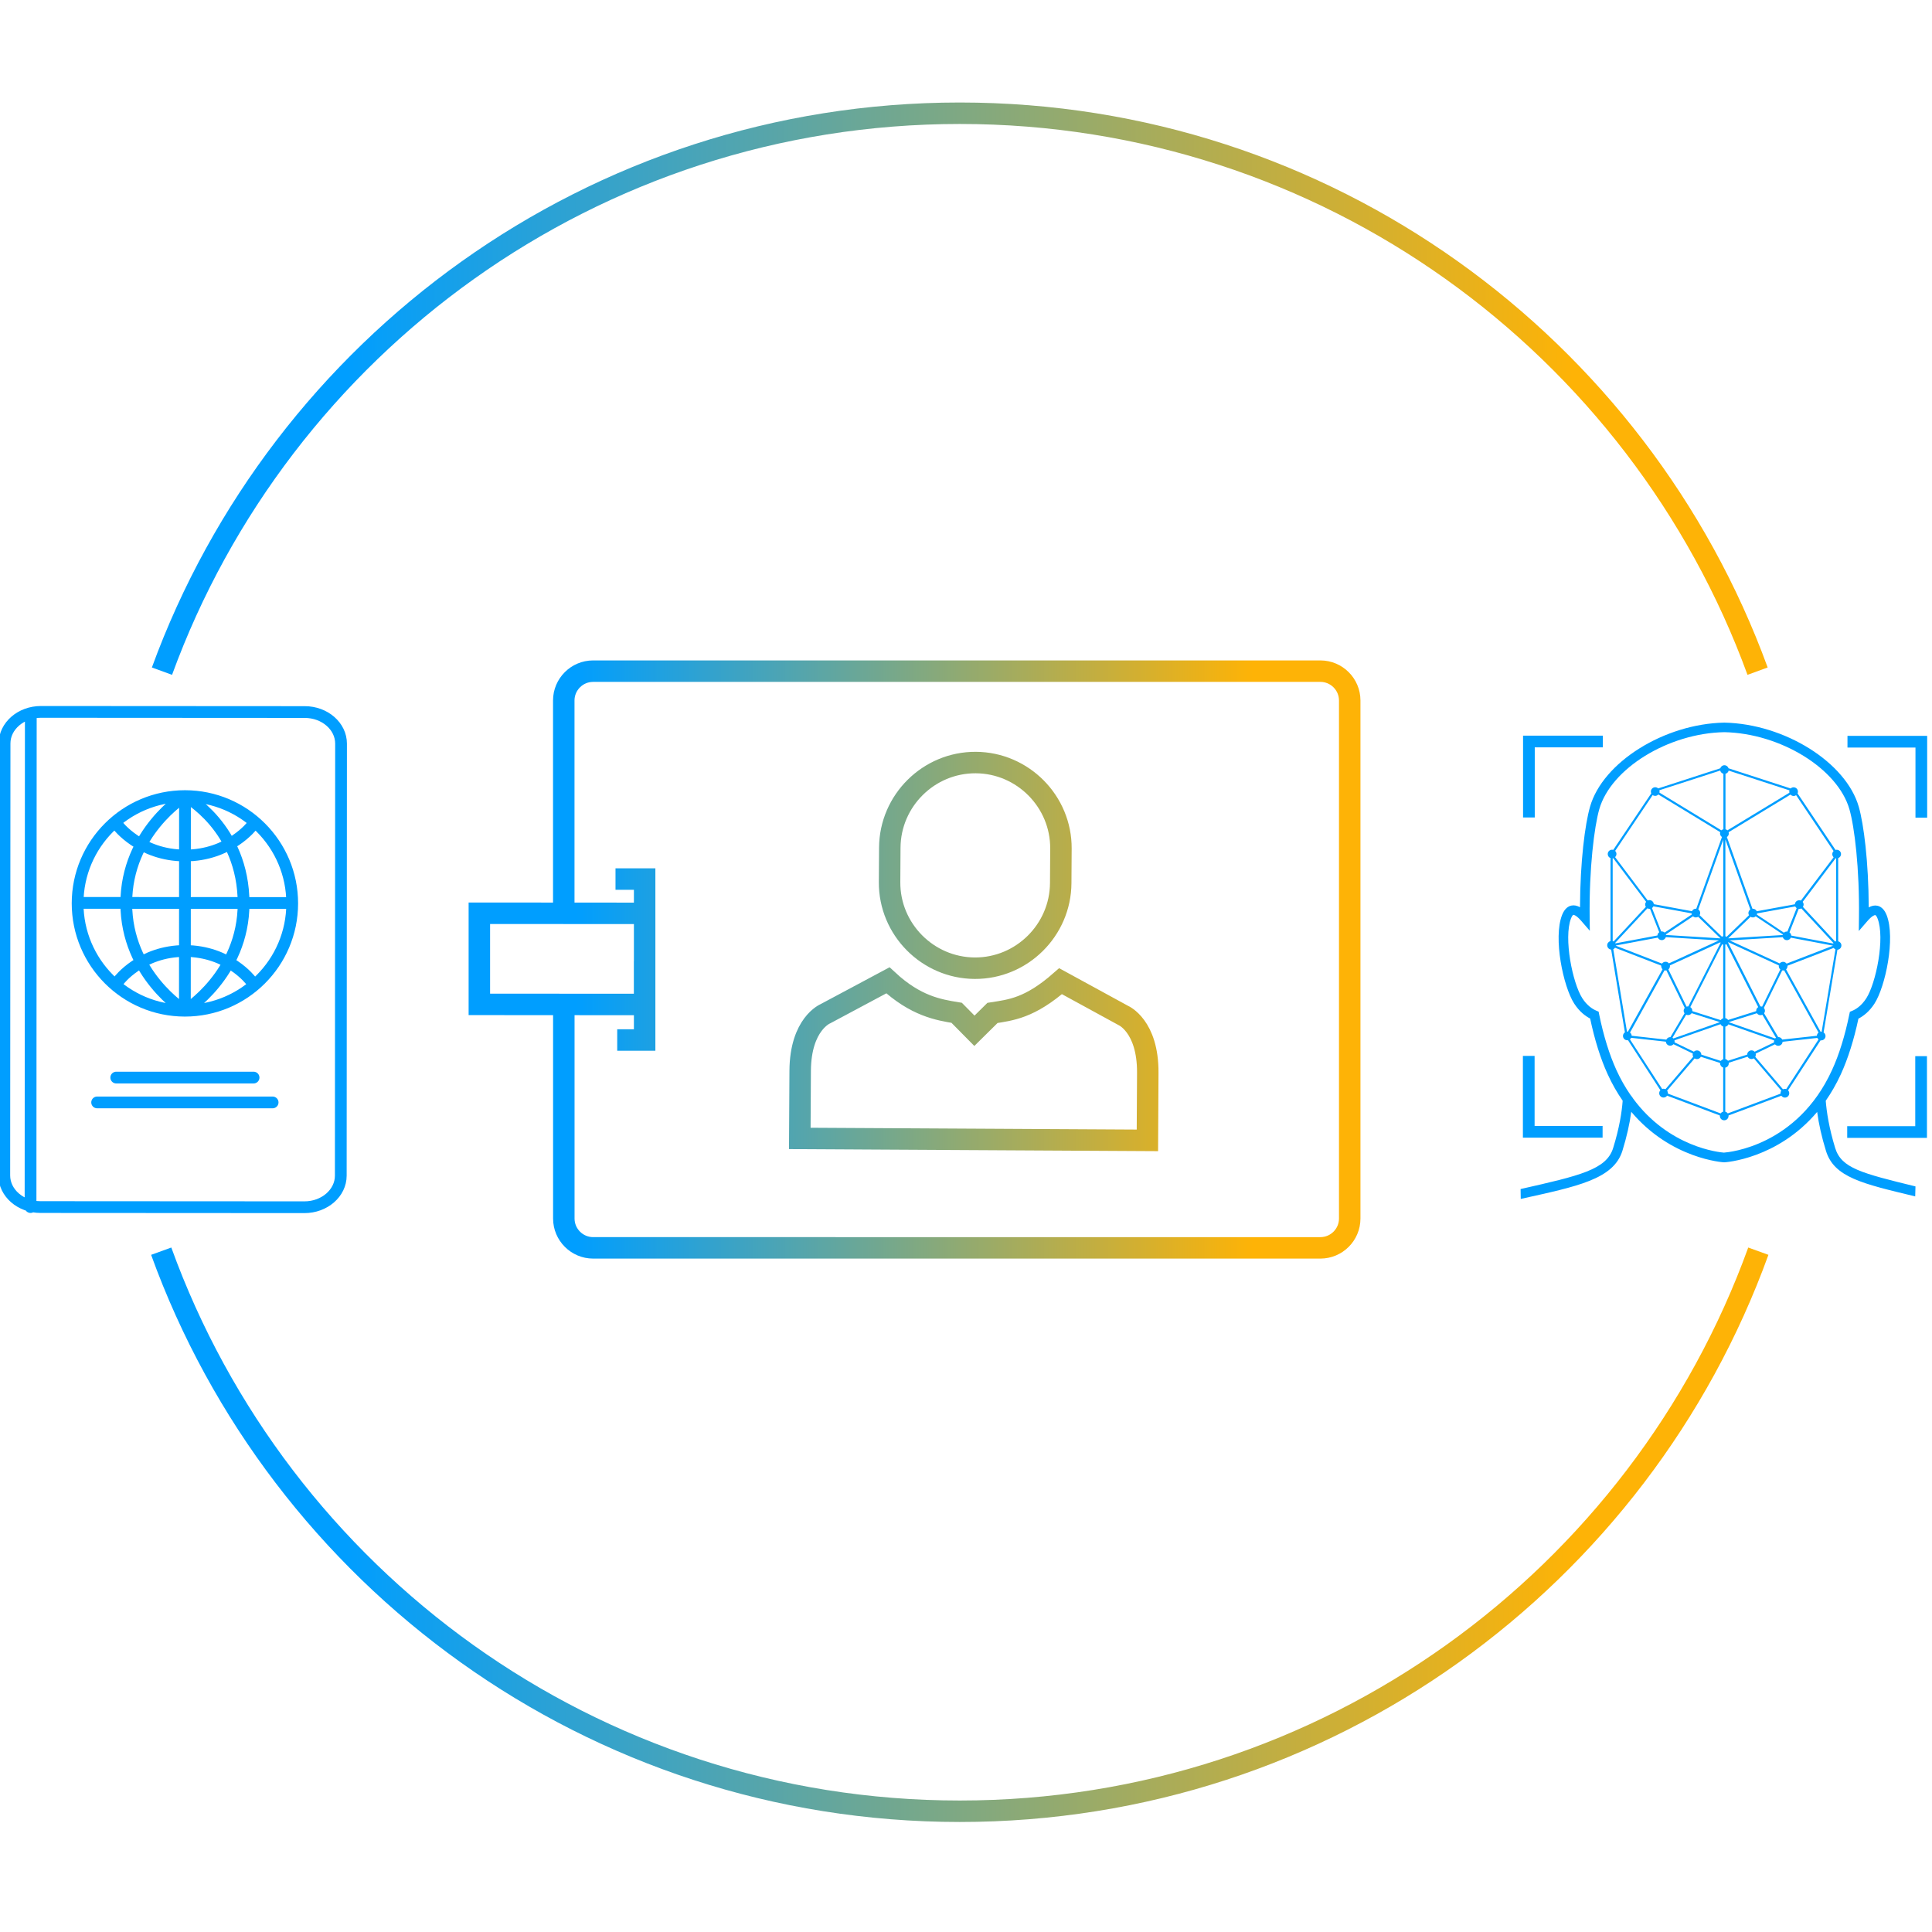 <?xml version="1.0" encoding="UTF-8"?>
<svg xmlns="http://www.w3.org/2000/svg" xmlns:xlink="http://www.w3.org/1999/xlink" id="c" viewBox="0 0 360 360">
  <defs>
    <linearGradient id="d" x1="28.3" y1="72.42" x2="329.37" y2="72.42" gradientUnits="userSpaceOnUse">
      <stop offset=".12" stop-color="#009eff"></stop>
      <stop offset=".88" stop-color="#feb306"></stop>
    </linearGradient>
    <linearGradient id="e" x1="28.16" y1="285.98" x2="329.52" y2="285.98" gradientUnits="userSpaceOnUse">
      <stop offset=".12" stop-color="#009eff"></stop>
      <stop offset=".88" stop-color="#feb306"></stop>
    </linearGradient>
    <linearGradient id="f" x1="87.32" y1="178.79" x2="253.51" y2="178.79" xlink:href="#e"></linearGradient>
  </defs>
  <path d="M327.5,125.06c-22.14-60.66-80.34-103.96-148.66-103.96S52.32,64.4,30.18,125.06" style="fill:none; stroke:url(#d); stroke-miterlimit:10; stroke-width:4px;"></path>
  <path d="M30.04,233.14c22.03,60.87,80.33,104.36,148.8,104.36s126.77-43.5,148.8-104.36" style="fill:none; stroke:url(#e); stroke-miterlimit:10; stroke-width:4px;"></path>
  <path d="M284.89,152.32v-14.15s13.78,0,13.78,0M284.86,196.75v14.15s13.76,0,13.76,0M358.01,152.36v-14.15s-13.76,0-13.76,0M344.2,210.94h13.77s0-14.14,0-14.14" style="fill:none; stroke:#009eff; stroke-miterlimit:10; stroke-width:2.18px;"></path>
  <path d="M283.37,223.4c10.52-2.33,17.3-3.65,18.95-8.99.79-2.56,1.34-4.98,1.64-7.24,7.42,8.82,17.16,9.41,17.28,9.41h.04s.03,0,.03,0c.12,0,9.86-.58,17.29-9.39.3,2.26.85,4.69,1.64,7.25,1.52,4.95,6.78,6.12,16.63,8.49l.05-1.86c-10.08-2.47-13.8-3.4-14.96-7.15-1.16-3.79-1.6-6.77-1.76-8.81,1.01-1.45,1.96-3.09,2.81-4.93,1.33-2.91,2.44-6.4,3.28-10.37.87-.45,2.01-1.28,2.99-2.8,2.04-3.17,3.94-12.19,2.27-16.49-.49-1.25-1.21-1.64-1.73-1.75-.51-.11-1.05,0-1.61.31-.03-8.53-.93-15.5-1.85-18.73-2.36-8.29-13.82-15.47-25.05-15.7-11.2.21-22.66,7.38-25.03,15.67-.93,3.23-1.84,10.2-1.87,18.73-.56-.31-1.1-.42-1.61-.31-.52.11-1.24.5-1.73,1.75-1.68,4.31.22,13.33,2.25,16.5.98,1.52,2.11,2.35,2.98,2.8.84,3.97,1.93,7.46,3.26,10.37.84,1.85,1.79,3.48,2.8,4.94-.15,2.05-.6,5.03-1.77,8.8-1.24,4.04-6.2,5.16-17.25,7.66M321.28,214.78c-.82-.06-10.32-.94-17.06-10.2v-.04s-.15-.19-.15-.19c-.11-.13-.21-.27-.31-.41-.92-1.34-1.78-2.84-2.56-4.54-1.32-2.9-2.41-6.41-3.23-10.43l-.09-.46-.44-.19c-.7-.3-1.73-.95-2.61-2.33-1.8-2.81-3.51-11.21-2.09-14.87.19-.48.37-.65.45-.65.05,0,.5.03,1.44,1.11l1.61,1.86-.03-2.46c-.11-9.2.86-16.91,1.79-20.19,2.17-7.59,12.86-14.17,23.3-14.36,10.48.21,21.16,6.8,23.32,14.39.94,3.28,1.89,11,1.77,20.2l-.03,2.46,1.61-1.86c.94-1.08,1.39-1.11,1.44-1.11.08,0,.27.17.45.65,1.42,3.66-.3,12.07-2.11,14.87-.89,1.38-1.91,2.03-2.61,2.32l-.44.18-.1.46c-.82,4.02-1.91,7.53-3.24,10.42-6.47,14.13-19.14,15.29-20.1,15.36Z" style="fill:#009eff; stroke-width:0px;"></path>
  <path d="M342.52,175.37v-15.47c.31-.12.53-.41.53-.75,0-.45-.36-.81-.81-.81-.08,0-.15.01-.22.03l-7.07-10.53c.05-.1.07-.21.07-.33,0-.45-.36-.81-.81-.81-.21,0-.4.08-.55.22l-11.57-3.76c-.1-.33-.41-.57-.77-.57s-.67.24-.77.57l-11.57,3.75c-.14-.13-.34-.22-.55-.22-.45,0-.81.36-.81.81,0,.12.03.23.07.33l-7.08,10.53c-.07-.02-.14-.03-.22-.03-.45,0-.81.36-.81.81,0,.34.21.64.52.75v15.47c-.36.09-.62.4-.62.78,0,.42.33.77.74.81l2.56,15.41c-.22.15-.36.39-.36.67,0,.45.36.81.81.81.04,0,.09,0,.13-.01l6.03,9.32c-.13.14-.22.34-.22.55,0,.45.36.81.81.81.28,0,.52-.14.66-.35l9.83,3.69s0,.06,0,.09c0,.45.36.81.81.81s.81-.36.81-.81c0-.03,0-.06,0-.09l9.84-3.68c.15.21.39.35.66.35.45,0,.81-.36.81-.81,0-.21-.08-.4-.22-.55l6.06-9.31s.07.01.11.01c.45,0,.81-.36.81-.81,0-.28-.14-.53-.36-.67l2.58-15.41c.42-.03.74-.38.74-.8,0-.38-.26-.69-.61-.78ZM300.96,158.55l6.99-10.4c.13.1.3.15.47.15.23,0,.44-.1.59-.26l11.53,7.02c-.02.07-.04.15-.04.23,0,.28.14.53.36.67l-4.78,13.36s-.05,0-.07,0c-.33,0-.61.19-.74.47l-7.11-1.31c-.03-.42-.38-.76-.81-.76-.11,0-.22.02-.32.07l-6.08-8.08c.15-.15.25-.35.25-.58s-.09-.43-.24-.58ZM309.17,173.71c-.19.14-.32.35-.33.6l-7.82,1.47s-.03-.06-.05-.09l6-6.44c.12.06.25.1.39.1.03,0,.07,0,.1,0l1.72,4.37ZM307.83,169.2c.11-.08.2-.19.26-.32l7.11,1.31c0,.07.02.14.04.21l-5.06,3.37c-.14-.13-.33-.21-.54-.21-.03,0-.07,0-.1,0l-1.72-4.37ZM301.09,176.18l7.82-1.47c.13.28.41.47.73.47.36,0,.66-.24.77-.56l9.9.61-9.33,4.28c-.15-.18-.37-.3-.63-.3-.27,0-.51.13-.66.34l-8.6-3.33s0-.03,0-.04ZM310.15,180.81c.07.02.13.03.2.03.06,0,.11,0,.16-.02l3.42,6.99c-.13.14-.2.33-.2.53,0,.18.06.34.16.48l-2.63,4.43s-.02,0-.02,0c-.33,0-.61.19-.74.47l-6.46-.72c-.01-.25-.13-.46-.31-.6l6.42-11.58ZM314.2,189.07c.1.05.22.08.34.08.28,0,.53-.14.67-.36l5.27,1.67-8.67,3.04c-.05-.05-.1-.1-.17-.13l2.55-4.29ZM314.54,187.53c-.1,0-.19.02-.27.05l-3.39-6.94c.17-.15.29-.37.29-.61,0-.05,0-.1-.01-.14l9.4-4.31s.03.07.05.1l-6.02,11.86s-.03,0-.05,0ZM320.57,174.85l-10.13-.63s-.02-.08-.03-.11l5.06-3.37c.14.13.33.21.54.21.16,0,.3-.05.42-.12l4.15,4.01s0,0,0,.01ZM300.5,159.93s.07-.01.1-.02l6.13,8.13c-.11.14-.18.31-.18.5,0,.16.05.31.13.44l-6,6.44c-.06-.03-.12-.06-.18-.07v-15.42ZM303.35,192.23s-.08-.01-.12-.01c-.02,0-.04,0-.07,0l-2.55-15.35c.13-.06.25-.15.33-.27l8.6,3.33s0,.06,0,.09c0,.23.1.44.25.59l-6.44,11.61ZM310.34,202.96c-.11-.05-.23-.09-.36-.09-.09,0-.18.02-.26.05l-6.01-9.26c.1-.07.18-.17.23-.28l6.47.72c.03.42.38.75.81.75.25,0,.46-.11.61-.28l3.6,1.74c-.02.07-.03.14-.03.22,0,.14.04.27.1.38l-5.16,6.04ZM321.08,207.15c-.19.05-.35.16-.46.32l-9.83-3.69s0-.06,0-.09c0-.17-.06-.33-.15-.47l5.13-6c.13.08.27.13.44.13.31,0,.58-.18.72-.44l3.59,1.16s0,.05,0,.08c0,.36.24.67.57.77v8.23ZM321.09,197.38c-.17.05-.33.16-.43.31l-3.64-1.17c-.01-.44-.37-.79-.81-.79-.23,0-.43.09-.58.24l-3.61-1.75c.01-.05.02-.11.02-.17,0-.07-.01-.14-.03-.2l8.59-3.01c.1.21.28.37.5.43v6.1ZM321.09,189.74c-.19.06-.35.18-.45.35l-5.3-1.68s0-.05,0-.07c0-.29-.15-.54-.38-.68l5.94-11.71c.06.03.12.06.19.07v13.72ZM321.1,174.44c-.09.02-.17.06-.25.1l-4.15-4.01c.07-.12.11-.25.11-.4,0-.28-.14-.53-.36-.67l4.65-13v17.97ZM321.11,154.52c-.14.04-.26.11-.36.2l-11.54-7.03c.02-.06.03-.13.03-.2,0-.08-.02-.16-.04-.24l11.34-3.67c.07.29.3.52.59.6v10.34ZM334.21,148.32c.18,0,.34-.06.47-.15l6.98,10.41c-.15.15-.24.35-.24.58s.1.44.25.58l-6.1,8.07c-.1-.04-.2-.06-.31-.06-.43,0-.78.33-.81.75l-7.11,1.3c-.13-.28-.41-.47-.73-.47-.03,0-.05,0-.07,0l-4.76-13.36c.22-.15.36-.39.36-.67,0-.08-.02-.16-.04-.23l11.53-7.01c.15.16.36.26.59.26ZM332.2,174.12s-.03.07-.03.11l-10.15.62,4.17-4.02c.12.08.27.12.42.12.21,0,.4-.08.54-.21l5.05,3.37ZM327.37,170.41c.02-.07.04-.14.04-.21l7.11-1.3c.06.13.15.24.26.32l-1.73,4.37s-.07-.01-.1-.01c-.21,0-.4.08-.54.21l-5.05-3.37ZM322.03,175.56l9.43,4.33s-.01.09-.01.14c0,.25.11.47.29.61l-3.4,6.94c-.09-.03-.18-.05-.27-.05-.02,0-.03,0-.05,0l-6.02-11.91s.03-.05.04-.08ZM328.05,189.16c.12,0,.24-.03.34-.08l2.54,4.29c-.06.04-.12.08-.17.13l-8.63-3.03s0-.01,0-.02l5.24-1.65c.15.22.39.36.67.36ZM328.71,188.82c.1-.13.16-.3.16-.48,0-.2-.08-.39-.2-.53l3.42-6.99c.05.01.11.02.16.02.07,0,.14-.01.2-.03l6.41,11.59c-.18.14-.3.36-.31.6l-6.46.71c-.13-.28-.41-.47-.73-.47,0,0-.02,0-.02,0l-2.63-4.43ZM332.25,179.22c-.25,0-.48.12-.63.3l-9.33-4.29,9.9-.6c.11.33.41.56.77.56.33,0,.6-.19.73-.47l7.82,1.48s0,.03,0,.04l-8.61,3.32c-.15-.21-.39-.34-.66-.34ZM333.77,174.33c-.02-.25-.14-.46-.33-.6l1.72-4.37s.07.01.1.01c.14,0,.27-.04.39-.1l5.99,6.45s-.04.06-.05.09l-7.82-1.48ZM321.52,144.18c.29-.07.52-.3.59-.59l11.33,3.68c-.02.08-.04.16-.04.24,0,.07.01.14.03.2l-11.55,7.01c-.1-.1-.23-.17-.36-.2v-10.34ZM321.52,156.47l4.63,13c-.22.15-.36.39-.36.67,0,.15.04.28.11.4l-4.17,4.02c-.07-.05-.15-.08-.23-.1v-17.99ZM321.5,176.01c.06-.02.12-.04.18-.08l5.94,11.73c-.23.14-.38.4-.38.68,0,.02,0,.05,0,.07l-5.24,1.65c-.12-.18-.3-.31-.52-.35v-13.71ZM321.5,191.3c.25-.05.45-.21.56-.43l8.52,2.99c-.02.06-.03.13-.03.2,0,.06,0,.11.02.17l-3.62,1.74c-.15-.15-.35-.25-.58-.25-.44,0-.8.35-.81.79l-3.58,1.15c-.12-.16-.29-.27-.49-.32v-6.05ZM331.78,203.7s0,.06,0,.09l-9.84,3.68c-.11-.16-.27-.27-.46-.32v-8.21c.38-.08.65-.4.65-.8,0-.04,0-.07-.01-.11l3.52-1.13c.13.26.4.44.72.44.16,0,.31-.05.44-.13l5.12,6.01c-.09.13-.15.29-.15.47ZM332.85,202.94c-.08-.03-.17-.05-.26-.05-.13,0-.25.03-.36.08l-5.16-6.05c.06-.11.1-.24.1-.38,0-.07-.01-.15-.03-.21l3.6-1.74c.15.17.37.28.61.28.43,0,.78-.33.81-.75l6.47-.72c.06.11.13.21.23.28l-6.02,9.25ZM339.43,192.24s-.04,0-.07,0c-.04,0-.08,0-.12.01l-6.43-11.62c.16-.15.26-.36.26-.59,0-.03,0-.06,0-.09l8.61-3.32c.08.12.2.21.33.27l-2.57,15.34ZM341.94,175.44l-5.99-6.45c.08-.13.13-.28.13-.44,0-.19-.07-.36-.18-.5l6.14-8.12s.07.01.1.02v15.42c-.07.02-.13.04-.19.07Z" style="fill:#009eff; stroke-width:0px;"></path>
  <path d="M56.73,224.95l-49.17-.03c-3.73,0-6.76-2.64-6.76-5.89l.05-80.5c0-3.24,3.04-5.88,6.77-5.88l49.17.03c3.73,0,6.76,2.64,6.76,5.89l-.05,80.5c0,3.24-3.04,5.88-6.77,5.88ZM34.47,148.34c-11.04,0-20,8.94-20.01,19.98,0,11.04,8.94,20,19.98,20.01s20-8.94,20.01-19.98-8.94-20-19.98-20.01ZM34.47,148.34s-10.94,6.71-10.94,19.99c0,13.28,10.92,20,10.92,20,0,0,10.94-6.71,10.94-19.99,0-14.17-10.92-20-10.92-20ZM34.47,148.34l-.02,39.81M54.36,168.26l-39.81-.02M21.88,153.74s4.22,5.66,12.58,5.67,12.59-5.65,12.59-5.65M46.76,182.75s-4.13-5.54-12.31-5.55c-8.18,0-12.32,5.53-12.32,5.53M21.66,200.79h25.59M18.1,205.42h32.7M5.69,224.92l.05-91.41" style="fill:none; stroke:#009eff; stroke-linecap:round; stroke-linejoin:round; stroke-width:2.19px;"></path>
  <path d="M181.62,180.41h0c-8.77-.05-15.91-7.26-15.86-16.03l.04-6.43c.05-8.77,7.26-15.91,16.03-15.86h0c8.77.05,15.91,7.26,15.86,16.03l-.04,6.43c-.05,8.77-7.26,15.91-16.03,15.86ZM209.28,189.2l-11.66-6.37c-5.74,5.04-9.29,5.38-12.68,5.91l-3.37,3.33-3.31-3.35c-3.38-.55-7.63-1.25-12.81-6.05l-11.64,6.22s-4.66,1.89-4.71,10.65l-.07,12.59,32.34.18h.09s32.34.18,32.34.18c0,0,.02-3.83.07-12.59.05-8.76-4.59-10.7-4.59-10.7ZM105.05,169.02v-38.5c0-3.01,2.46-5.46,5.46-5.46h135.53c3.01,0,5.46,2.46,5.46,5.46v96.54c0,3.01-2.46,5.46-5.46,5.46H110.52c-3.01,0-5.46-2.46-5.46-5.46v-39.19M115.01,193.79h5.11v-29.99h-5.43M120.11,179.12v7.19c0,.47-.68.86-1.51.86l-29.28-.02v-16.98s29.29.02,29.29.02c.83,0,1.51.39,1.51.86v6.82" style="fill:none; stroke:url(#f); stroke-miterlimit:10; stroke-width:4px;"></path>
</svg>
